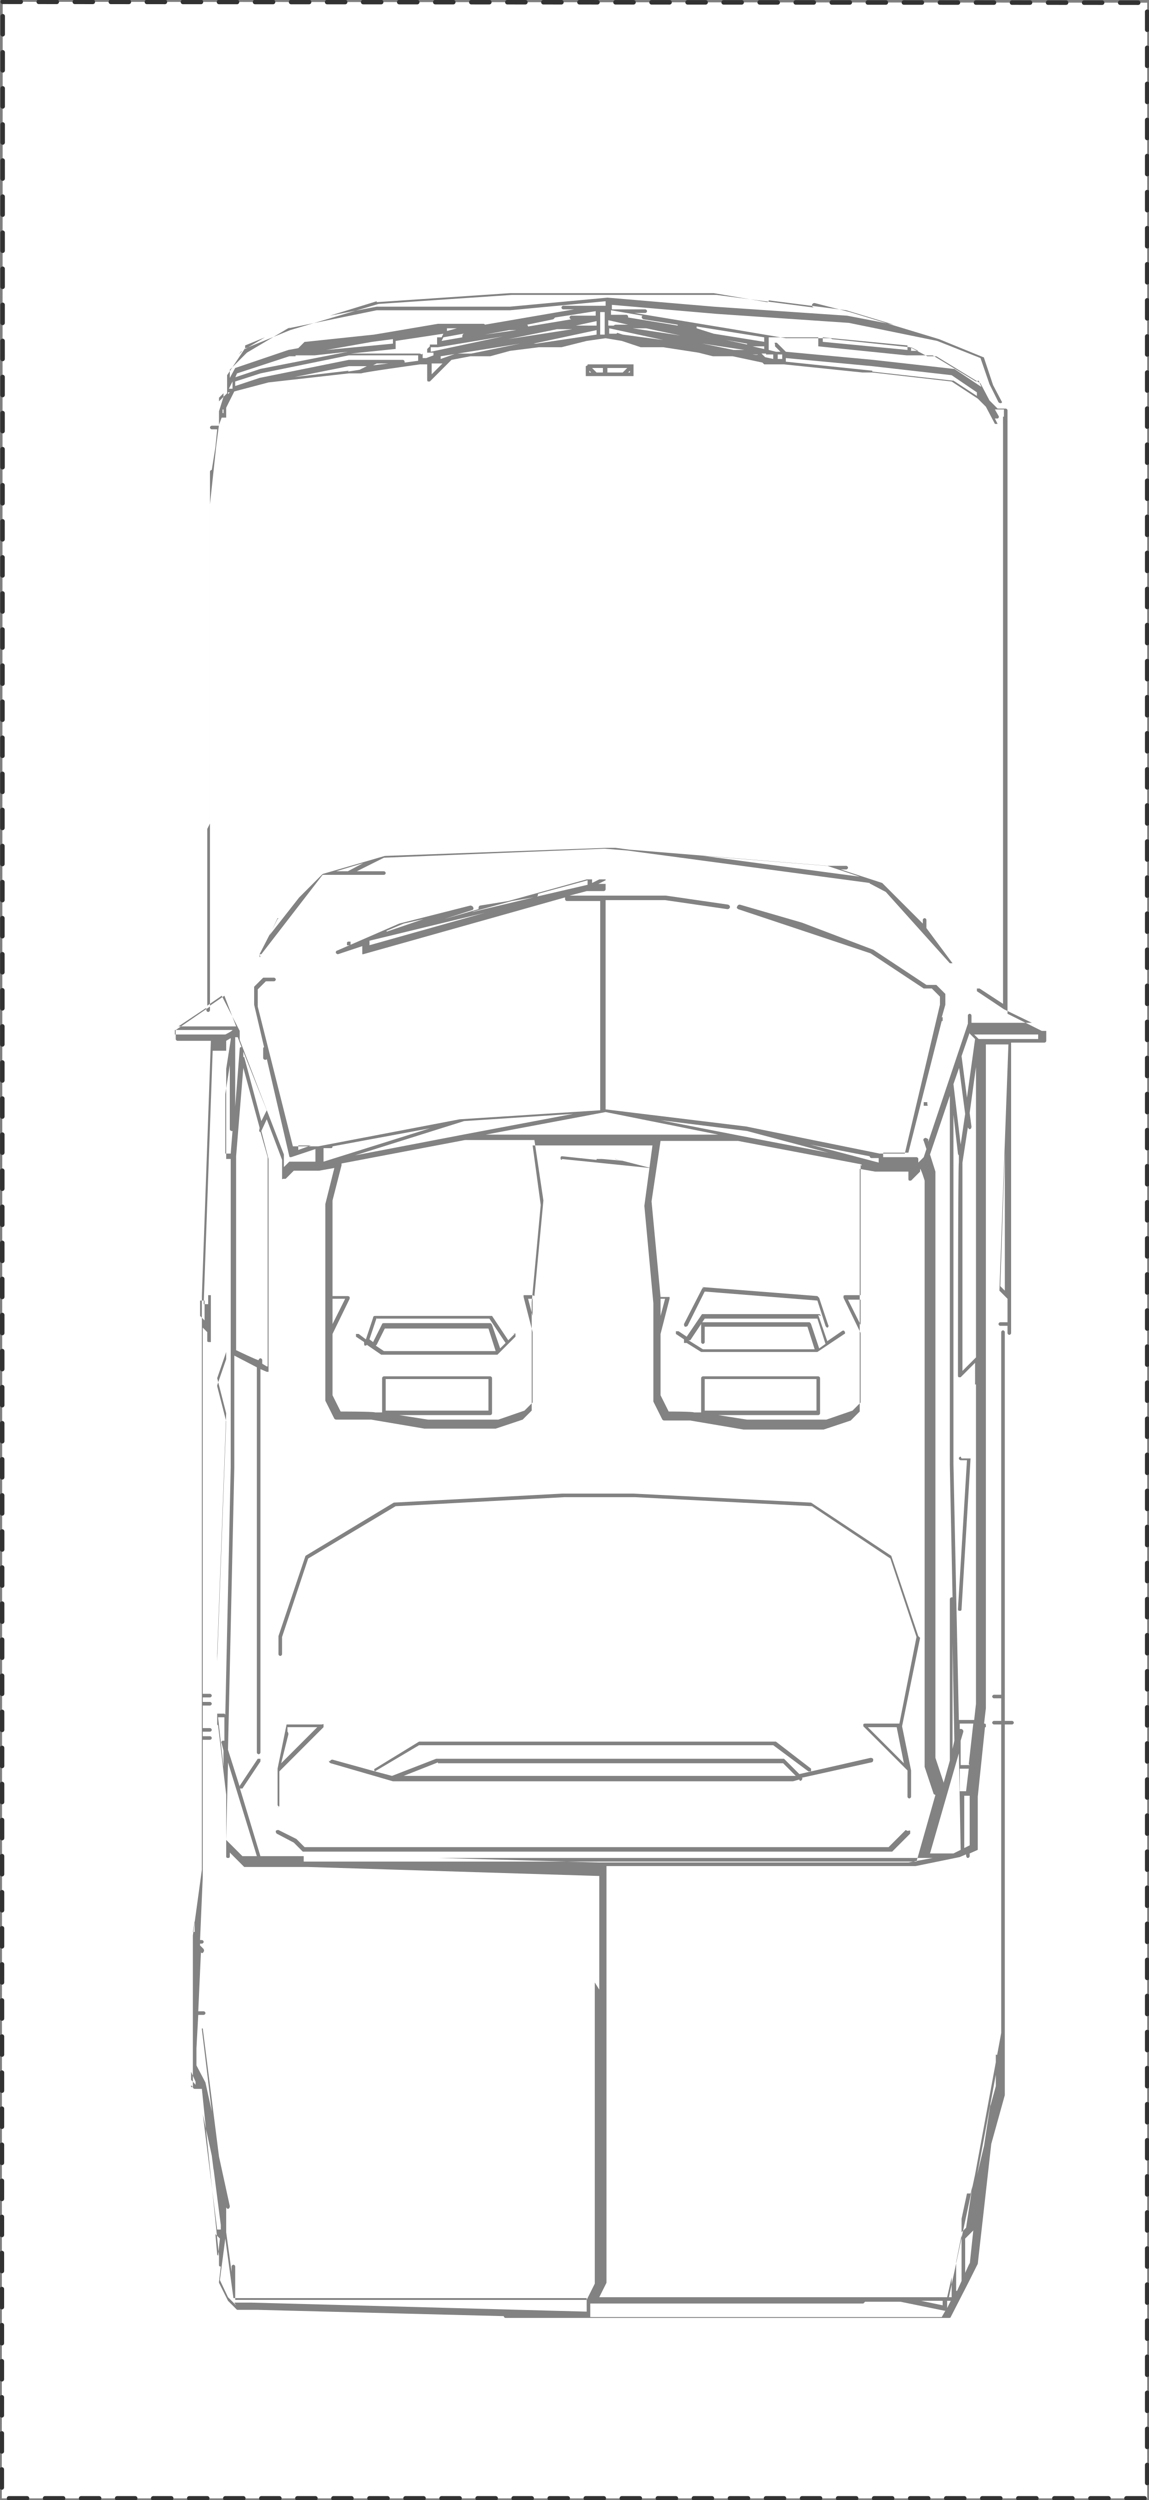 <?xml version="1.0" encoding="UTF-8"?><svg id="P2363" xmlns="http://www.w3.org/2000/svg" viewBox="0 0 127.5 277.2"><rect x="0" y="0" width="127.5" height="277.2" fill="#808080" stroke="none"/><defs><style>.cls-1{fill:#fff;stroke:#323232;stroke-dasharray:0 0 2 2;stroke-linecap:round;stroke-linejoin:round;stroke-width:.5px;}.cls-2{fill:#828282;}</style></defs><polyline class="cls-1" points=".3 .2 127.3 .3 127.3 277 .2 277 .3 .2"/><path class="cls-2" d="m115.6,114.3s0,0,0,0c0,0,0,0,0,0l-3.8-1.9v-19.6h0s0,0,0,0v-3.9h0s0,0,0,0v-33.5h0s0,0,0,0v-7.9h0s0,0,0,0v-1h0s0,0,0,0v-1c0-.1-.1-.2-.2-.2h-.9l-.9-.9-1-1.9s0,0,0,0l-4.9-3s0,0-.1,0h-.9l-1.9-1s0,0,0,0c0,0,0,0,0,0l-8.7-.9c0,0,0-.1-.2-.1h-4.9l-5.9-1h0s0,0,0,0c0,0,0,0,0,0,0,0,0,0,0,0,0,0,0,0,0,0,0,0,0,0,0,0h0s0,0,0,0c0,0,0,0,0,0l-10.9-1.8h1.2c.1,0,.2-.1.2-.2s-.1-.2-.2-.2h-3.7v-.5l11.6,1,14.7,1,9.8,2,4.8,1.9,1,2.9,1,2c0,0,.1.1.2.1s0,0,.1,0c0,0,0,0,.1-.1,0,0,0,0,0,0,0,0,0,0,0,0,0,0,0,0,0,0l-1-1.9-1-3c0,0,0-.1-.1-.1l-4.9-2-9.9-3-3.9-1c-.1,0-.2,0-.3.2,0,.1,0,.2.2.3h0s-10.8-1.4-10.8-1.4h-22.7l-14.8,1-9.8,2.9s0,0,0,0l-4.9,2s0,0-.1,0h0s-2,3-2,3c0,0,0,0,0,.1v1.9l-.9.9h0s0,0,0,0c0,0,0,0,0,0v2.7h-.8c-.1,0-.2.1-.2.2s.1.2.2.2h.6l-.2,2-.4,2.5s0,0,0,0c-.1,0-.2.1-.2.2v2s0,0,0,0c0,0,0,0,0,0v2.9s0,0,0,0h0v9.8s0,0,0,0c0,0,0,0,0,0v7.9s0,0,0,0c0,0,0,0,0,0v12.8s0,0,0,0c0,0,0,0,0,0v1s0,0,0,0c0,0,0,0,0,0v2s0,0,0,0c0,0,0,0,0,0v1h0s0,0,0,0v19.9l-3.8,2.6s0,0,0,0c0,0,0,0,0,0,0,0,0,0,0,0,0,0,0,0,0,0v1c0,.1.1.2.2.2h3.7l-1,28.3h0v63.6c0,0-1,7.3-1,7.3h0s0,0,0,0v13.8h0s0,0,0,0v2h0v1c0,.1.1.2.2.2h.8l1.9,18.5v1c0,.1,0,.2.2.2l-.2,1.7s0,0,0,.1l1,2s0,0,0,0l1,1s0,0,.2,0h2l27.4.7s0,0,0,0c0,.1.1.2.2.2h49.2c0,0,.2,0,.2-.1l2-3.9,1-2s0,0,0,0l1.5-13.3,1.5-5.4s0,0,0,0v-1h0s0,0,0,0v-40.1h.8c.1,0,.2-.1.2-.2s-.1-.2-.2-.2h-.8v-43.1c0-.1-.1-.2-.2-.2s-.2.1-.2.2v40.2h-.8c-.1,0-.2.1-.2.2s.1.2.2.2h.8v2.5h-.8c-.1,0-.2.1-.2.2s.1.2.2.2h.8v5.7h0s0,0,0,0v2.9h0s0,0,0,0v25.6l-2.9,15.7-2.9,13.6h-38.8l.8-1.6s0,0,0-.1v-46.1h34.3s4.9-1,4.9-1c0,0,0,0,0,0,0,0,0,0,0,0l.7-.3h0c0,.3.1.4.2.4h0c.1,0,.2-.1.2-.2v-.3s.9-.4.9-.4c0,0,0,0,0,0,0,0,0,0,0,0,0,0,0,0,0,0,0,0,0,0,0,0v-5.9l.8-7.7c0,0,.1,0,.1,0h0s0-.1,0-.2c0-.1,0-.2-.2-.2l.2-1.7s0,0,0,0c0,0,0,0,0,0v-38.4h0v-35.2h2.5l-1,27.3s0,0,0,0c0,0,0,0,0,0,0,0,0,0,0,0h0s.9.9.9.9v2.6h-.8c-.1,0-.2.1-.2.2s.1.2.2.2h.8v.8c0,.1.1.2.2.2s.2-.1.2-.2v-1h0s0,0,0,0v-2.9h0v-28.3h3.7c.1,0,.2-.1.2-.2v-1c0,0,0-.1,0-.1Zm-7,.9l-.5-.5h7.1v.5h-6.6Zm-74.9,90.6h-4.8l-2.3-7.6s0,0,0,.1c0,0,0,0,.1,0,0,0,.1,0,.2,0l2-3c0-.1,0-.2,0-.3-.1,0-.2,0-.3,0l-2,3s0,0,0,.1l-1.3-4.1.7-31.3v-12.4l2.5,1.3v42.7c0,.1.1.2.2.2s.2-.1.2-.2v-42.5l.7.3s0,0,.1,0c0,0,0,0,.1,0,0,0,0,0,0,0,0,0,0,0,0,0,0,0,0,0,0,0,0,0,0,0,0,0v-23.6s0,0,0,0l-.8-3.1.6-1.3,1.7,4.5v1.9s0,0,0,0c0,0,0,.1,0,.2s0,0,.2,0,.1,0,.2,0h0s.9-.9.9-.9h2.8s0,0,0,0c0,0,0,0,0,0h0l1.7-.3s0,0,0,0l-1,4v21.7s0,0,0,.1l1,2c0,0,.1.1.2.1h3.9s5.9,1,5.9,1h7.9s0,0,0,0l3-1s0,0,0,0l1-1s0,0,0-.2v-11.8s1-10.8,1-10.8c0,0,0,0,0,0,0,0,0,0,0,0l-.9-6.6h13.3l-.9,6.7,1,10.8h0s0,0,0,0v10.8s0,0,0,.1l1,2c0,0,.1.1.2.1h2.9s5.9,1,5.9,1h8.9s0,0,0,0l3-1s0,0,0,0l1-1s0,0,0-.2v-26.6s0,0,0-.1l1.7.3h0s0,0,0,0h0s0,0,0,0h3.7v.8c0,0,0,.2.1.2,0,0,0,0,0,0,0,0,.1,0,.2,0l1-1s0,0,0,0v-.3c.1,0,.5,1.3.5,1.3v65s0,0,0,0l1,3c0,0,.1.1.2.1l-2.1,7.4H33.7Zm32.3,14h0s0,0,0,0v33.4l-.9,1.8H26.1v-.7s0,0,0,0h0v-3c0-.1-.1-.2-.2-.2s-.2.1-.2.2v.6l-.6-4.4s0,0,0-.1c0,0,0-.1,0-.2v-.5c0,0,0-1.2,0-1.2,0,0,0,0,0,0,0,0,0,0,0,0,0,0,0,0,0,0,0,0,0,0,0,0h0s0,0,0,0c0,0,0,0,0,0,0,0,0,0,0,0,0,0,0,0,0,0,0,0,0,0,0,0v-.8c-.1,0,0,0,0,0,0,.1.1.2.2.2s0,0,0,0c.1,0,.2-.1.2-.3l-1.2-5.5-1.8-14.2s0,0,0,0c0,0,0,0,0,0,0,0,0,0,0,0,0,0,0,0-.1,0,0,0,0,0,0,0,0,0,0,0,0,0,0,0,0,0,0,0,0,0,0,0,0,0h0s0,0,0,.1c0,0,0,0,0,0,0,0,0,0,0,0h0s1.1,9.1,1.1,9.1l-.7-3.2s0,0,0,0c0,0,0,0,0,0l-1-1.9v-1.9l.2-3.7h.6c.1,0,.2-.1.2-.2s-.1-.2-.2-.2h-.6l.3-6.6h0c0,.2.2.2.3,0s0-.2,0-.3l-.4-.4v-.2h.2c.1,0,.2-.1.2-.2s-.1-.2-.2-.2h-.2l.3-7v-.6c0,0,0,0,0,0,0,0,0,0,0,0v-7.9s0,0,0,0c0,0,0,0,0,0v-6.7h.8c.1,0,.2-.1.2-.2s-.1-.2-.2-.2h-.8v-.5h.8c.1,0,.2-.1.2-.2s-.1-.2-.2-.2h-.8v-.8s0,0,0,0c0,0,0,0,0,0v-1.7h.8c.1,0,.2-.1.2-.2s-.1-.2-.2-.2h-.8v-.5h.8c.1,0,.2-.1.2-.2s-.1-.2-.2-.2h-.8v-40.6l.5.5v.9s0,0,0,0c0,0,0,0,0,.1,0,0,0,.1.2.1h0s0,0,0,0c0,0,.1,0,.2,0h0s0-.1,0-.2v-1h0v-3.9s0,0,0-.1c0,0,0,0,0,0h0s0,0-.2,0,0,0-.1,0c0,0,0,0,0,0,0,0,0,0,0,.2,0,0,0,0,0,0v.8h-.5l1-28.1h1.5v34.2l-1,2.9s0,0,0,.1l1,3.9-1,26.6v5.9s0,.8,0,.8c0,0,0,0,0,.2s0,.1.1.2l.9,7.7v5.9s0,0,0,0v.9c0,.1,0,.2.2.2h0c.1,0,.2,0,.2-.2v-.4s1.6,1.6,1.6,1.6c0,0,0,0,.2,0h6.9l32.3,1v12.6Zm-44.8-4.4h0c0,0,0,1.8,0,1.8v-1.8Zm.5,15.3v.5c.1,0-.5-.6-.5-.6v-.9l.5,1.1Zm-.5.5l.2.2h-.2v-.2Zm2.5,9.3l.8,6.2v.5h-.4l-1.6-12.8,1,4.6.2,1.6Zm.4,9.5l-.2-2.3.5.5-.2,1.9Zm-1.4-105.8v2.2l-.5-.5v-1.7h.5Zm6.9,7.3l-.5-.3v-.4c0-.1-.1-.2-.2-.2s-.2.1-.2.2h0c0,.1-2.5-1.1-2.5-1.1v-21.5l.8-9.8,1.8,6.6v.2c-.1.1,0,.2,0,.3,0,0,0,0,.1,0h0s.8,2.8.8,2.8v23.2Zm-4.3,43.9l3.2,10.4h-1.6l-1.8-1.8.2-8.5Zm-.5.5l-.6-5.5h.6s0,0,.1,0v2.6c0,0-.1,0-.2,0-.1,0-.2.2-.1.3l.2.8v1.9Zm.1-5.9s0,0-.1,0h-.7v-.8c0,0,0-5.9,0-5.9l1-26.6s0,0,0,0l-1-3.9,1-2.9s0,0,0,0v-21.4h.5v34.2l-.6,27.4Zm1.4-75.2l.5,1.3c-.1,0-.2,0-.2.2l-.5,6.4v-7.7h.3Zm-.5,10.6h0s-.2,2.5-.2,2.5h-.6v-6.6l.5-3.2v7.1c0,.1.1.2.2.2Zm1.2-8.2s0,0,0,0v-.6s2.6,6.5,2.6,6.5l-.6,1.2-1.9-7.1Zm-1.4-1.9l-.5,3.2v-3.1l.5-.3h0Zm57.3,10.1l9,2.4-9.9-1.9-8.7-1.7,9.6,1.2Zm13.8,3h.8v.5l-7.6-2,6.6,1.3h0c0,.1.1.2.2.2Zm-1.2,18.5l-1.4-2.8h1.4v2.8Zm0-17.8v14.5h-1.7c0,0-.2,0-.2.1s0,.1,0,.2l1.9,3.9v7.7l-.9.9-2.9,1h-8.8s-3.2-.5-3.2-.5h11.1c.1,0,.2-.1.2-.2v-3.9c0-.1-.1-.2-.2-.2h-12.8c-.1,0-.2.1-.2.2v3.8h-.8c0-.1-2.8-.1-2.8-.1l-.9-1.8v-6.8s1-3.9,1-3.9c0,0,0-.1,0-.2,0,0-.1,0-.2,0h-.8l-1-10.6,1-6.7h8.6l13.7,2.6s0,0,0,.2Zm-17.3,27.3v-3.5h12.4v3.5h-12.4Zm-4.9-12.4h.5l-.5,1.9v-1.9Zm6.4-18.2h-25.8l13.3-2.5,12.5,2.5Zm-20.6,20.1l-.5-1.9h.5v1.9Zm0-2.3h-.8c0,0-.1,0-.2,0,0,0,0,.1,0,.2l1,3.9v7.8l-.9.9-2.9,1h-7.8s-3.2-.5-3.2-.5h10.1c.1,0,.2-.1.2-.2v-3.9c0-.1-.1-.2-.2-.2h-11.8c-.1,0-.2.1-.2.2v3.8h-.8c0-.1-3.8-.1-3.8-.1l-.9-1.8v-6.8l1.9-3.9c0,0,0-.2,0-.2s-.1-.1-.2-.1h-1.7v-10.6s1-3.9,1-3.9c0,0,0-.2,0-.2l13.7-2.6h7.7l1,6.7-1,10.6Zm-16.3,12.8v-3.5h11.4v3.5h-11.4Zm-5.9-12.4h1.4l-1.4,2.8v-2.8Zm14.5-18.2l-12,2.3,12.1-3.8,12.1-.8-12.2,2.3Zm-15.5,2.9v-1.4h.8c.1,0,.2,0,.2-.2l10.8-2-11.8,3.7Zm68.8,68.9l-.9-2.7v-65s0,0,0,0l-.6-1.9,2.2-6.5v41l.3,14.6s0,0-.1,0c-.1,0-.2.1-.2.2v17.7c0,0,0,.1,0,.2l-.7,2.5Zm2.9-83l.6.6-.9,6.5-.6-4.6.9-2.6Zm-1.2,3.6l.7,5.3-.5,3.4-.8-6.7.7-2Zm-.7,64l.2,10.8-.2.9v-11.6Zm.8,13.9h1s0,0,0,0l-.3,2.5h-.7v-2.5Zm1.1-.4s0,0,0,0h-1s0-2.7,0-2.7l.3-1c0-.1,0-.2-.2-.3,0,0-.1,0-.2,0v-.6s0,0,0,0h1.5l-.5,4.5Zm.7-42.2v35.4l-.2,1.8h-1.6s0,0-.1,0l-.6-28.4v-38.7l.5,4.3c0,0,0,.1.1.2v.8c-.1,0-.1,23.6-.1,23.6,0,0,0,.2.1.2,0,0,0,0,0,0,0,0,.1,0,.2,0l1.6-1.6v2.4Zm0-3l-1.5,1.5v-23.1s.6-3.9.6-3.9c0,0,.1.2.2.2,0,0,0,0,0,0,.1,0,.2-.1.2-.3l-.2-1.5.7-5.1v32.2Zm3-104.3v.8h-.6l-.3-.6c0,0,.1,0,.2,0s0,0,.1,0c.1,0,.2-.2.1-.3l-.4-.7h0s0,0,.2,0h.8v.8Zm-14.5-5.1l-9.6-1v-.4l9.6.9h0s8.8,1,8.8,1l2.8,1.9v.4l-2.6-1.7s0,0-.1,0l-8.9-1Zm-58.1,0l-6,.7,6-1.2h2l-.8.4-1.3.2Zm28.4-6.4v.7s0,0,0,0h0v1.7h-.5s0-.8,0-.8v-1.7h.5Zm-16.5,4.5s0,0,0,0c0,0,0,0,0,0l-1.7.6v-.3l8.8-1.4-5.4,1.1h-1.7Zm-4,0h-7.7s4.9-.5,4.9-.5c0,0,.1,0,.1,0h0s0,0,0,0h0s0,0,0,0h0s0,0,0,0v-.9l5.3-.8-.2.4h-.5c0,.1,0,.1,0,.2,0,0,0,0,0,0,0,0,0,0,0,0,0,0,0,0,0,0,0,0,0,0,0,0v.6h-.8c0,.1,0,.2,0,.2,0,0,0,0,0,0l-.9.9Zm-20.8,3.9h-.4l.4-.8s0,0,0,0v.8Zm-.3.4l-.2.2v-.2h.2Zm.5-1.4s0,0,0,0c0,0,0,0,0,0h0s.3-.7.3-.7l5.8-1.9h.7c0-.1,0-.1,0-.1,0,0,0,0,0,0,0,0,0,0,0,0h0s0,0,0,0h0s0,0,0,0c0,0,0,0,.1,0h0s0,0,0,0h2s0,0,0,0h0l3.7-.4-9.7,1.9-3,1Zm9.1-3.1l6.2-1.1,2.3-.3v.5l-8.4.8Zm21.5-2.4h.7l-3.5.5,2.7-.5Zm2.9,1.5h-.3s7-1.5,7-1.5v.5l-6.7,1h0Zm5.9-2h-1.5l2.3-.5v.5h-.6s0,0-.2,0Zm-16.8,2.4h0s0,0,0,0c0,0,0,0,0,0l7.2-1.2-8,1.7v-.5h.7Zm13.1-2h1.8l-7.1,1.1,5.4-1.1Zm6.7.5c0,0-.2,0-.2,0h-.6v-.6l6,1.3-4.5-.6-.6-.2Zm-.3-.9h-.6v-.6l2.2.5h-1.4c0,0-.1,0-.2.1Zm3.6.3l3.8.8-5.3-.8h1.5Zm6,.8l5.2.9s0,0,0,.1,0,0,0,0l-5.1-1.1Zm-1.7.6l6.6,1h.4c0,0-1.6,0-1.6,0l-5.4-1.1Zm7.5.6h1.3v.3l-1.3-.3Zm1.3-1v.5l-5.6-.9-1.9-.6s0,0,0-.1c0,0,0,0,0-.1l7.5,1.2Zm-8.5-.9h-.4c0,0,.2,0,.2,0h.2Zm-10.2-1.5h-2.7c-.1,0-.2.1-.2.2s.1.2.2.2h0l-4.8.8c0,0,0-.1-.1-.2l2.9-.6c0,0,.1-.1.2-.2l4.5-.7v.5Zm-14.6,2c-.1,0-.2.1-.2.3,0,0,0,0,0,.1l-2.3.4.2-.4,3.3-.6-1.1.2Zm-1.9-.3v-.3h1.1l-1.1.3Zm-24.8,7.3l-.5,1.6v-.6s0,0,0,0c0,0,0,0,0,0v-.9l.5-.5v.4Zm0,1.4v.4h-.1v-.4Zm17-5.1h1.3l-1.7.2.4-.2Zm3.1-.2c0-.1-.1-.2-.2-.2h-6s-9.9,2-9.9,2l-2.7.9v-.5l2.8-.9,9.8-2h7.7v.6l-1.5.2Zm2-.2v-.7l.5-.5v.4h0s0,0,0,0h0s0,0,0,0c0,0,0,0,0,0h0s0,0,0,0c0,0,0,0,0,0h0s0,0,0,0h0s0,0,0,0c0,0,0,0,0,0,0,0,0,0,0,0h0s0,0,0,0c0,0,0,0,0,0h.7c0-.1,0,.3,0,.3l-.8.3h-.7Zm1,.4h1.2l-1.2,1.2v-1.2Zm36.1-1h.1c0,.1-.6,0-.6,0h.5Zm.5-.1h.5c0,.1,0,.1,0,.1h0s0,0,0,0h.8v.5l-.9-.2-.4-.4Zm1.8.1h.5v.5h-.5v-.5Zm22.3,2.9l.3.7h0s0,0,0,0h0s-3-2-3-2c0,0,0,0-.1,0l-8.9-1h0s0,0,0,0l-9.7-.9s0,0,0,0l-1-1s0,0,0,0c0,0,0,0,0,0,0,0,0,0,0,0,0,0,0,0,0,0,0,0-.1,0-.2,0s0,.1,0,.2,0,.1,0,.2c0,0,0,0,0,0l.6.6h-.5s-.8-.2-.8-.2v-1.4h5.5v.8h0c0,0,0,.1,0,.2,0,0,0,0,0,0,0,0,0,0,0,0l9.8,1s0,0,0,0h0s0,0,0,0h2s0,0,0,0h.9l4.8,2.9Zm-17.3-4.3v-.5l9.4.9v.5l-9.4-.9Zm9.8,1v-.4l.8.4h-.8Zm-29.9-3.8s0,0,0,0c0,.1,0,.2.2.3l3.8.6s0,0,0,.1,0,0,0,0l-5.5-.9s0,0,0-.1c0-.1-.1-.2-.2-.2h-1.7v-.5l3.5.6Zm-29.4-1.6l14.8-1h10.8s0,0,0,0h0s11.8,0,11.8,0l5.9,1c.1,0,.2,0,.2-.2l8.6,1.1,5.3,1.6-5.2-1-14.8-1-11.8-1s0,0,0,0c0,0,0,0,0,0l-10.8,1h-14.8s-5.2,1-5.2,1l5.2-1.6Zm-9.8,2.9l9.8-2h14.8s10.6-1,10.6-1v.5h-4.7c-.1,0-.2.1-.2.2s.1.2.2.2h1.2l-9.9,1.7c0,0,0-.1-.2-.1h-4s0,0,0,0h0s-1,0-1,0l-5.9,1-1.2.2-7.6.8s0,0,0,0c0,0,0,0-.1,0l-.7.7-1.1.2s0,0,0,0h0s-5.9,2-5.9,2c0,0,0,0,0,0,0,0,0,0,0,0l-.6,1.1v-.9l1.9-1.9,4.9-2.9Zm-5.2,2.6l-.3.3.3-.4h0Zm.4-.7l2.2-.9-2.2,1.3v-.4Zm-3.9,53v-35.4l.7-6.5.3-2.3.3-.8h.5s0,0,0,0c0,0,0,0,0,0h0s0,0,0-.2v-.9l.9-1.8,3.8-1,8.9-1h.8s.1,0,.2,0,0,0,.1,0h.3c0-.1,6.5-1,6.5-1h.8v1.7c0,0,0,.2.1.2,0,0,0,0,0,0,0,0,.1,0,.2,0l2.4-2.4,2.1-.4h2.2s0,0,0,0l2.2-.6,3.2-.4h2.5s2.8-.7,2.8-.7l2.1-.3,1.8.3,2.1.7s0,0,0,0h2s0,0,0,0h.5l3.9.6,1.6.4h2.2l3.3.7.2.2s0,0,.2,0h2l8.7.9c0,0,0,0,.1,0,0,0,0,0,0,0h0s1,0,1,0l8.8,1,2.9,1.9.9.9,1,1.9s0,0,0,0c0,0,0,0,0,0,0,0,0,0,0,0,0,0,0,0,0,0,0,0,0,0,.1,0,0,0,0,0,0,0,0,0,0,0,0,0h.8v64.3l-2.6-1.7c-.1,0-.2,0-.3,0,0,.1,0,.2,0,.3l3,2,3.1,1.5h-6.7v-.8c0-.1-.1-.2-.2-.2s-.2.1-.2.2v.9l-4.4,13.1v-.3c-.2-.1-.3-.2-.4-.1-.1,0-.2.2-.1.3l.3.9-.3.9-.6.6v-.4c0-.1-.1-.2-.2-.2h-3.7v-.5h2.7c0,0,.1,0,.1,0,0,0,0,0,0,0,0,0,0,0,0,0,0,0,0,0,0,0l3.7-14.6s0,0,0,0c0,0,.1,0,.1,0,0,0,0,0,0-.2s0-.1,0-.2,0,0-.1,0l.2-.7s0,0,0,0c0,0,0,0,0,0,0,0,0,0,0,0,0,0,0,0,0,0,0,0,0,0,0,0,0,0,0,0,0,0,0,0,0,0,0,0,0,0,0,0,0,0l.2-.7s0,0,0,0c0,0,0,0,0,0v-1c0,0,0-.1,0-.2l-1-1s0,0-.2,0h-.9l-5.9-3.9s0,0,0,0c0,0,0,0,0,0l-7.9-3-6.9-2c-.1,0-.2,0-.3.2s0,.2.1.3l14.7,4.9,5.9,3.9s0,0,0,0c0,0,0,0,0,0,0,0,0,0,0,0h.9l.9.9v.9l-3.9,16.5h-2.8l-14.8-3s0,0,0,0h0s-15.6-1.9-15.6-1.9v-18.5s0,0,0,0h0v-4.7h6.6s6.9,1,6.9,1c.1,0,.2,0,.3-.2,0-.1,0-.2-.2-.3l-6.9-1h-10.7l1.9-.5h1.9c.1,0,.2-.1.2-.2v-1c0,0,0-.1,0-.1,0,0,0,0,0,0,0,0,0,0,0,0,0,0,0,0-.1,0h0s-2,0-2,0h0s0,0,0,0l-8.7,2.4-3.1.5c-.1,0-.2.1-.2.3s0,0,0,.1l-3.8,1.1,3.1-1c.1,0,.2-.2.1-.3,0-.1-.2-.2-.3-.2l-7.9,2-6.9,3c-.1,0-.2.2-.1.3,0,0,.1.1.2.1s0,0,0,0l2.7-.9v.7c0,0,0,.1,0,.2,0,0,0,0,.1,0s0,0,0,0l22.4-6.3s0,0,0,.2c0,.1.1.2.2.2h3.7v23.2l-15.6,1-15.7,3h-2.8l-3.9-15.5v-1.9l.9-.9h.9c.1,0,.2-.1.2-.2s-.1-.2-.2-.2h-1c0,0-.1,0-.2,0l-1,1s0,0,0,0c0,0,0,0,0,0h0s0,2,0,2h0s1.1,4.7,1.1,4.7c0,0-.1,0-.1.2v1c0,.1.1.2.2.2s.2,0,.2-.1l2.5,10.8c0,0,0,.1.1.1,0,0,0,0,.1,0s0,0,0,0l2.7-.9v1.4h-2.7c0,0-.1,0-.2,0l-.6.6v-1.4s0,0,0,0l-4.9-12.7s0,0,0,0v-1s0,0,0,0c0,0,0,0,0,0l-2-3.9h0s0,0,0,0c0,0,0,0,0,0,0,0,0,0,0,0,0,0,0,0,0,0,0,0,0,0,0,0,0,0,0,0,0,0,0,0,0,0,0,0l-1.6,1.1v-19.6Zm19.6,11.9l1.9-.8,2.2-.5-4.1,1.4Zm-1.9,1.1l12.8-3.1-12.8,3.6v-.5Zm11.4-3.2l4.4-1.2,2.4-.4-6.7,1.6Zm7.3-2l5.5-1.5v.5l-5.6,1.3c0,0,.1-.1.1-.2,0,0,0,0,0,0Zm6-1.2v-.4h.8l-.8.4Zm1.5-.3v.4h-.8l.8-.4Zm-32.7,29.4l-1.4.5v-.5c-.1,0,1.4,0,1.4,0Zm-11.6-15.2v.2c0,.1.1.2.2.2s.2-.1.2-.2v-.5l1.6-1.1,1.3,3.4h-6.4l3-2Zm-3.5,2.4h6.4c0,.1-.8.5-.8.5h-5.6v-.5Zm2.2,98.8v1.2h-.2l.2-1.2Zm4.6,42.6l-.9-.9-.9-1.9.6-4.6.9,6.6s0,0,0,0c0,0,0,0,0,0h0s0,0,0,0h0s0,0,0,0c0,0,0,0,0,0,0,0,0,0,0,0,0,0,0,0,0,0h39.2v1.5l-37.2-1h-1.9Zm76-.5h2.4v.5l-2.4-.5Zm2.9.8v-.8h.4l-.4.8s0,0,0,0,0,0,0,0Zm1-1.9v-3c0,0,0-.1,0-.2l.6-3v.2h0v4.9l-.5,1.1Zm1.5-3.1l-.5,1.1h0s0,0,0,0c0,0,0,0,0,0v-3.8s.9-.9.9-.9c0,0,0,0,0,0l-.4,3.8Zm2.9-23.1v3.5l-.6,2.2v-.2s0,0,0,0c0,0,0,0,0,0,0,0,0,0,0,0,0,0,0,0,0,0h0s0,0,0,0c0,0,0,0,0,0,0,0,0,0,0,0,0,0,0,0,0,0,0,0,0,0,0,0l-.7,4.6-1,4.2.2-.8,2.5-13.4Zm-2.9,15.4s0,0,0,0c0,0,0,0,0,0,0,0,0,0,0,0h0s0,0,0,0c0,0,0,0,0,0,0,0,0,0,.1,0,0,0,0,0,0,0,0,0,0,0,0,0h0s0,0,0,0h0s.2-.8.2-.8l-.7,4.6-.5.5v-1.4s0,0,0-.1l.6-2.8Zm-2,9.3v2.2h-.5l.5-2.2Zm-9.6,2.7h0s0,0,0,0h3.9l4.9,1s0,0,0,0c0,0,.1,0,.1,0,0,0,0,0,0,0,0,0,0,0,0,0l-.4.7h-39v-1.5h30.3Zm4.9-48.7h-34.5l-17.7-.5h54.8l-2.7.5Zm4.9-1h-2.6l3.2-11.1.2,10.7-.8.4Zm1.1-6.4h.7v5.5l-.6.3v-5.8Zm4.6-56.4v.4l-.5-.5.5-14.9v15Z"/><path class="cls-2" d="m106.6,161.5c-.1,0-.2.1-.2.2s.1.2.2.2h.7l-1,16.5c0,.1,0,.2.2.2h0c.1,0,.2,0,.2-.2l1-16.7s0,0,0,0h0s0,0,0,0c0,0,0,0,0,0,0,0,0,0,0,0,0,0,0,0,0,0h0s0,0,0,0h-1Z"/><path class="cls-2" d="m102.5,122.2s0,.1,0,.2,0,.1,0,.2c0,0,0,0,.2,0s.1,0,.2,0,0-.1,0-.2,0-.1,0-.2c0,0-.3,0-.3,0Z"/><path class="cls-2" d="m101.9,181.4s0,0,0,0l-3-8.9s0,0,0,0c0,0,0,0,0,0l-8.9-5.9s0,0,0,0c0,0,0,0,0,0l-19.7-1s0,0,0,0h0s-7.9,0-7.9,0c0,0,0,0,0,0h0s0,0,0,0l-18.7,1s0,0,0,0c0,0,0,0,0,0l-9.8,5.9s0,0,0,0c0,0,0,0,0,0l-3,8.9s0,0,0,0v2c0,.1.1.2.2.2s.2-.1.2-.2v-1.9l2.9-8.7,9.7-5.8,18.7-1h7.9l19.6,1,8.7,5.8,2.9,8.7-1.9,9.6h-3.8c0,0-.2,0-.2.1s0,.2,0,.2l4.9,4.9v2.9c0,.1.1.2.2.2s.2-.1.2-.2v-2.9s0,0,0,0h0s-1-4.9-1-4.9l2-9.8s0,0,0,0Zm-1.6,14.1l-4-4h3.2l.8,4Z"/><path class="cls-2" d="m100.5,202.9l-1.9,1.9H33.8l-.9-.9s0,0,0,0l-2-1c-.1,0-.2,0-.3.1,0,.1,0,.2.1.3l1.9,1,1,1s0,0,.2,0h65c0,0,.1,0,.2,0l2-2c0,0,0-.2,0-.3s-.2,0-.3,0Z"/><path class="cls-2" d="m36.5,195.2c0,.1,0,.2.2.3l6.9,2s0,0,0,0h44.4s.7-.2.7-.2h0c0,.2.2.2.3,0s0-.1,0-.2l7.7-1.7c.1,0,.2-.1.2-.3,0-.1-.1-.2-.3-.2l-7.9,1.8-1.7-1.7s0,0-.2,0h-38.4s0,0,0,0l-4.9,1.9-1.9-.5s0,0,0,0l4.9-2.9h39.3l3.9,2.9c0,0,.2,0,.3,0,0,0,0-.2,0-.3l-3.9-3s0,0-.1,0h-39.4s0,0-.1,0l-4.9,3c-.1,0-.1.2,0,.3,0,0,0,0,0,0l-4.7-1.3c-.1,0-.2,0-.3.2Zm12.1.3h38.3l1.4,1.4h-.4c0,0-43.1,0-43.1,0l3.8-1.5Z"/><path class="cls-2" d="m91.1,145.9c0,0-.1-.2-.2-.2h-12.8c0,0-.1,0-.2,0l-1.7,2.5-.9-.6c-.1,0-.2,0-.3,0,0,.1,0,.2,0,.3l.9.6h0c0,.1,0,.3,0,.4.1,0,.2,0,.3,0h0s1.6,1,1.6,1c0,0,0,0,.1,0h12.8s0,0,0,0c0,0,0,0,0,0,0,0,0,0,0,0l3-2c.1,0,.1-.2,0-.3,0-.1-.2-.1-.3,0l-1.6,1.1-1-2.9Zm-14.5,2.7l1.6-2.4h12.5l.9,2.8s0,0,0,0l-.7.5-.9-2.7c0,0-.1-.2-.2-.2h-11.8c-.1,0-.2.1-.2.2v2c0,.1.1.2.2.2s.2-.1.2-.2v-1.7h11.4l.8,2.5h-12.4l-1.6-1Z"/><path class="cls-2" d="m78.1,142.8c0,0-.2,0-.2.1l-2,3.9c0,.1,0,.2.1.3.1,0,.2,0,.3-.1l1.9-3.8,12.5,1,.9,2.8c0,0,.1.2.2.2s0,0,0,0c.1,0,.2-.2.1-.3l-1-3c0,0-.1-.1-.2-.2l-12.8-1Z"/><path class="cls-2" d="m65,40.6v1s0,0,0,.1c0,0,0,0,0,0h0s0,0,0,0c0,0,0,0,.1,0h0s1,0,1,0h0s0,0,0,0h1s0,0,0,0h2s0,0,0,0h1c0,0,.1,0,.2,0,0,0,0,0,0-.1,0,0,0,0,0,0v-1c0,0,0-.1,0-.2h0s0,0,0,0c0,0,0,0-.1,0,0,0,0,0,0,0h-4.9c0,0,0,0-.1,0,0,0,0,0,0,0,0,0,0,0,0,0,0,0,0,0,0,.1Zm.4.5l.2.2h-.2v-.2Zm2-.3h2.2l-.5.5h-1.7v-.5Zm2.5.5h-.2l.2-.2v.2Zm-3,0h-.7l-.5-.5h1.2v.5Z"/><path class="cls-2" d="m62.3,128.5l9.8,1s0,0,0,0c0,0,.1,0,.1,0,0,0,0,0,0,0,0,0,0,0,0,0,0,0,0,0,0,0h0s0,0,0,0c0,0,0,0,0,0,0,0,0,0,0,0,0,0,0,0,0,0l-3.9-1s0,0,0,0c0,0,0,0,0,0h-2s0,0-.1,0c0,0,0,0,0,0h0s0,0,0,0c0,0,0,0,0,0s0,0,0,0c0,0,0,0,0,.1l-3.8-.4c-.1,0-.2,0-.2.2,0,.1,0,.2.2.2Zm4.9,0h1l.9.2-2.3-.2h.4Z"/><path class="cls-2" d="m57.2,147.8l-.8.8-1.8-2.7c0,0-.1,0-.2,0h-12.8c0,0-.2,0-.2.2l-.8,2.4-.8-.6c-.1,0-.2,0-.3,0,0,.1,0,.2,0,.3l.9.6h0c0,.2,0,.4.1.4,0,0,0,0,0,0,0,0,.2,0,.2-.1l1.6,1.1s0,0,.1,0h12.8s0,0,0,0c0,0,0,0,0,0,0,0,0,0,0,0l2-2c0,0,0-.2,0-.3s-.2,0-.3,0Zm-15.4-1.6h12.5l1.8,2.7-.6.6-.9-2.6c0,0-.1-.2-.2-.2h-11.8c0,0-.2,0-.2.1l-1,2s0,0,0,0l-.4-.3.8-2.4Zm0,2.9s0,0,0,0l.9-1.8h11.5l.8,2.5h-12.4l-.9-.6Z"/><path class="cls-2" d="m38.5,104.5s0,0,0,.2,0,.1,0,.1c0,0,.1,0,.2,0s.1,0,.2,0c0,0,0-.1,0-.2s0-.1,0-.2c0,0-.3,0-.3,0Z"/><path class="cls-2" d="m28.8,105.8c0,0,.1,0,.2,0l6.8-8.8h6.8c.1,0,.2-.1.2-.2s-.1-.2-.2-.2h-3l3-1.5,24.5-1,2.5.2,26.9,3.6c0,0,0,.1.1.1l1.7.9,7.1,7.9s.1,0,.2,0,0,0,.1,0c0,0,0,0,0,0,0,0,0,0,0,0,0,0,0,0,0,0,0,0,0,0,0,0,0,0,0,0,0,0,0,0,0,0,0,0l-2.9-3.9v-.9c0-.1-.1-.2-.2-.2s-.2.1-.2.2v.4l-4.5-4.5s0,0,0,0c0,0,0,0,0,0l-4.6-1.5h.6c.1,0,.2-.1.2-.2s-.1-.2-.2-.2h-2l-22.1-1.8-1.5-.2c0,0-.1,0-.2,0h-.8c0,0-24.6.9-24.6.9,0,0,0,0,0,0h0s-6.9,2-6.9,2c0,0,0,0,0,0,0,0,0,0,0,0l-2,2h0s-3,3-3,3c0,0,0,0,0,0,0,0,0,0,0,0l-2,3.9c0,.1,0,.2,0,.3,0,0,0,0,.1,0Zm63-9.8l3.6,1.2-17.3-2.3,13.6,1.1Zm-51.5-.3l-1.7.9h-1.3l3-.9Zm-9.4,6.1l2.3-2.3-3.3,4.2.9-1.9Z"/><path class="cls-2" d="m30.8,200.4c.1,0,.2-.1.2-.2v-3.8s4.9-4.9,4.9-4.9c0,0,0-.2,0-.3s-.1,0-.2,0h-3.9s0,0,0,0c0,0,0,0,0,0,0,0,0,0,0,0,0,0,0,0,0,0,0,0,0,0,0,0l-1,4.9s0,0,0,0h0v4c0,.1.1.2.2.2Zm1.1-8.3v-.6h3.3l-4,4,.8-3.2c0-.1,0-.2-.1-.3Z"/></svg>